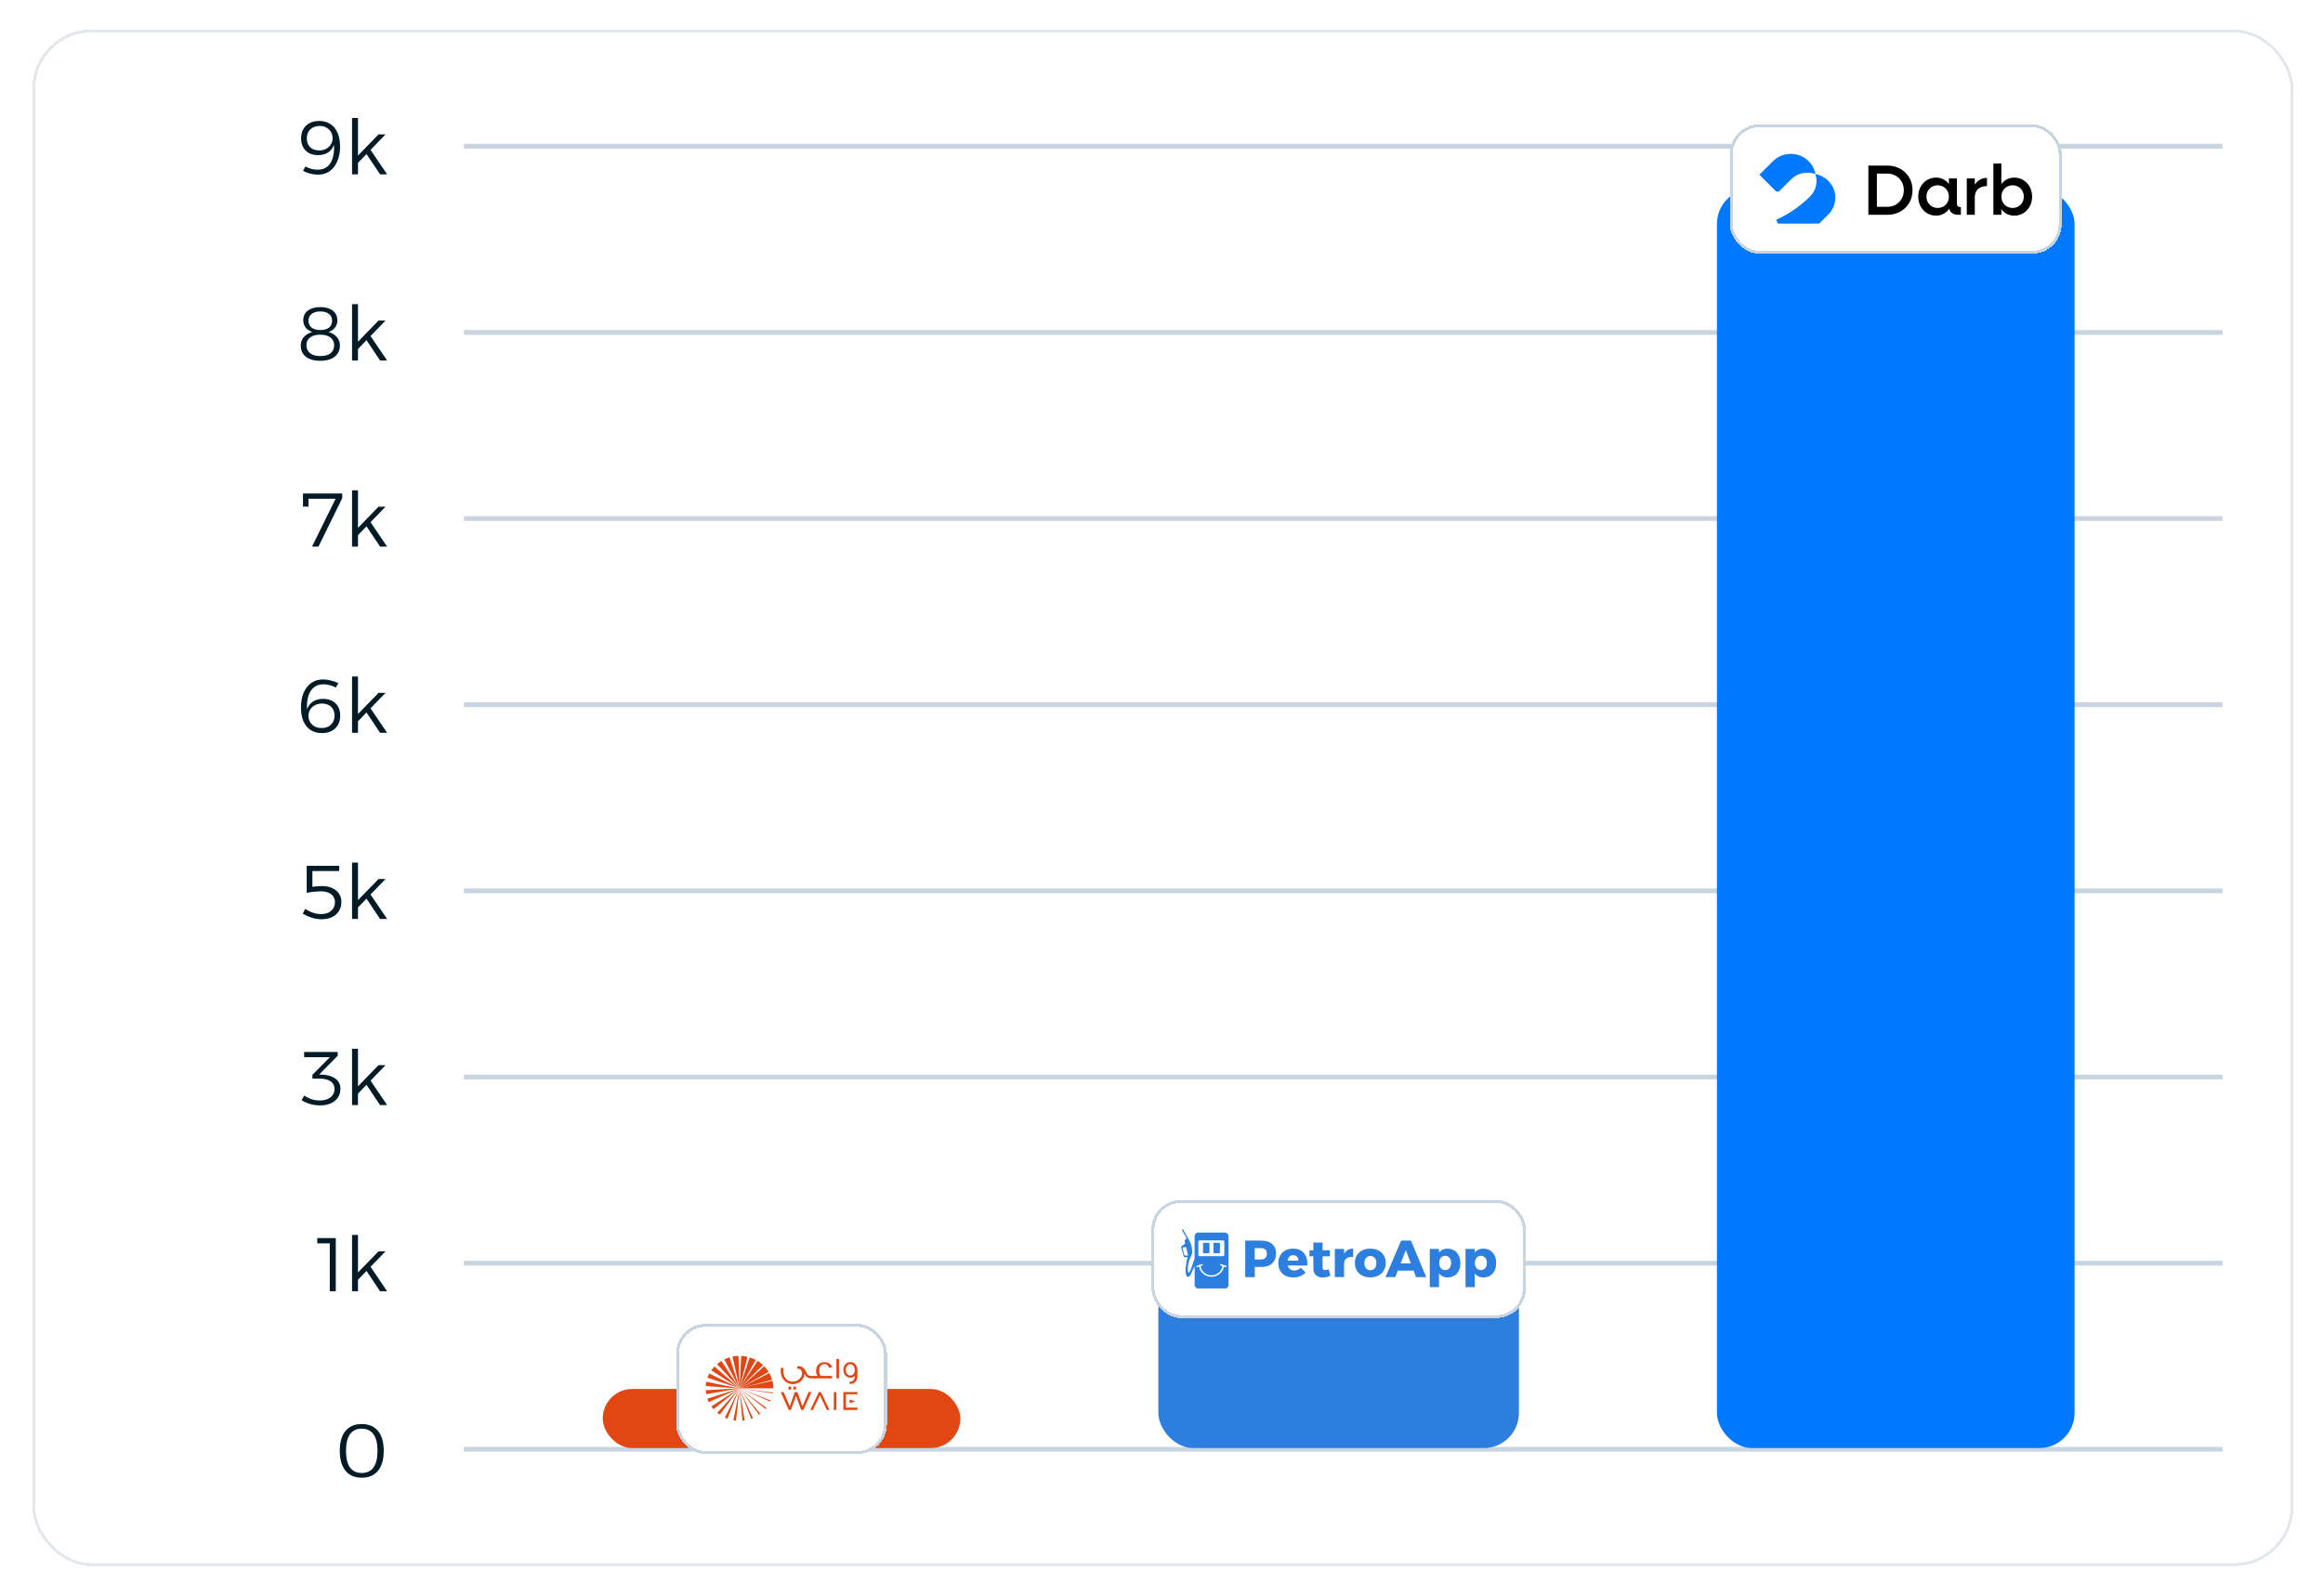 <svg width="786" height="540" viewBox="0 0 786 540" fill="none" xmlns="http://www.w3.org/2000/svg">
<g filter="url(#filter0_d_9005_6267)">
<rect x="10.938" width="765.062" height="520" rx="20" fill="white" shape-rendering="crispEdges"/>
<rect x="11.438" y="0.5" width="764.062" height="519" rx="19.5" stroke="#E2E8ED" shape-rendering="crispEdges"/>
<path d="M103.351 46.328C103.933 46.671 104.593 46.945 105.329 47.15C106.066 47.339 106.785 47.433 107.487 47.433C108.789 47.433 109.868 47.09 110.724 46.405C111.581 45.703 112.197 44.718 112.574 43.451C112.968 42.184 113.113 40.694 113.011 38.981C112.617 40.094 111.957 40.959 111.033 41.575C110.108 42.192 108.977 42.5 107.641 42.5C106.46 42.5 105.432 42.269 104.559 41.807C103.702 41.344 103.043 40.694 102.58 39.854C102.118 38.998 101.887 37.987 101.887 36.823C101.887 35.607 102.135 34.562 102.632 33.689C103.146 32.798 103.856 32.121 104.764 31.659C105.689 31.18 106.768 30.94 108.001 30.94C109.474 30.94 110.733 31.282 111.778 31.967C112.822 32.635 113.627 33.611 114.192 34.896C114.775 36.181 115.066 37.739 115.066 39.572C115.066 41.49 114.758 43.16 114.141 44.581C113.542 46.003 112.685 47.116 111.572 47.921C110.476 48.709 109.157 49.103 107.616 49.103C106.794 49.103 105.92 48.991 104.995 48.769C104.088 48.529 103.265 48.212 102.529 47.818L103.351 46.328ZM108.155 32.635C107.299 32.635 106.545 32.807 105.894 33.149C105.244 33.492 104.73 33.98 104.353 34.613C103.993 35.23 103.814 35.984 103.814 36.874C103.814 38.107 104.19 39.092 104.944 39.829C105.697 40.548 106.708 40.908 107.975 40.908C108.952 40.908 109.774 40.711 110.442 40.317C111.127 39.923 111.649 39.409 112.009 38.775C112.386 38.124 112.565 37.431 112.548 36.694C112.548 36.266 112.463 35.812 112.291 35.333C112.137 34.853 111.88 34.416 111.521 34.023C111.161 33.611 110.699 33.278 110.133 33.021C109.585 32.764 108.926 32.635 108.155 32.635ZM119.118 29.938H121.122V49H119.118V29.938ZM128.084 35.487H130.448L120.917 45.326V42.86L128.084 35.487ZM125.13 40.368L130.987 49H128.598L123.64 41.575L125.13 40.368Z" fill="#021B26"/>
<path d="M156.966 39.5H752" stroke="#C8D5E0" stroke-width="1.606"/>
<path d="M108.363 93.94C109.561 93.94 110.589 94.12 111.445 94.479C112.319 94.839 112.987 95.353 113.449 96.021C113.912 96.689 114.143 97.494 114.143 98.436C114.143 99.377 113.877 100.182 113.346 100.85C112.833 101.518 112.122 102.024 111.214 102.366C112.396 102.726 113.321 103.3 113.989 104.087C114.674 104.875 115.016 105.834 115.016 106.965C115.016 108.027 114.742 108.943 114.194 109.714C113.663 110.484 112.901 111.075 111.908 111.486C110.932 111.897 109.758 112.103 108.388 112.103C107.018 112.103 105.836 111.906 104.843 111.512C103.85 111.101 103.087 110.51 102.557 109.739C102.026 108.969 101.76 108.061 101.76 107.016C101.76 105.851 102.103 104.875 102.788 104.087C103.49 103.3 104.432 102.726 105.614 102.366C104.672 102.006 103.935 101.493 103.404 100.825C102.873 100.14 102.608 99.318 102.608 98.359C102.608 97.434 102.839 96.646 103.302 95.995C103.781 95.327 104.449 94.822 105.305 94.479C106.179 94.12 107.198 93.94 108.363 93.94ZM108.363 103.265C106.907 103.265 105.759 103.582 104.92 104.216C104.098 104.832 103.687 105.697 103.687 106.811C103.687 107.975 104.098 108.883 104.92 109.534C105.759 110.185 106.915 110.51 108.388 110.51C109.861 110.51 111.009 110.193 111.831 109.559C112.653 108.909 113.064 108.001 113.064 106.836C113.064 105.723 112.644 104.85 111.805 104.216C110.983 103.582 109.835 103.265 108.363 103.265ZM108.388 95.404C107.138 95.404 106.153 95.687 105.434 96.252C104.732 96.8 104.381 97.562 104.381 98.538C104.381 99.532 104.732 100.311 105.434 100.876C106.153 101.424 107.138 101.698 108.388 101.698C109.638 101.698 110.615 101.424 111.317 100.876C112.019 100.311 112.37 99.532 112.37 98.538C112.37 97.562 112.019 96.8 111.317 96.252C110.615 95.687 109.638 95.404 108.388 95.404ZM119.118 92.938H121.122V112H119.118V92.938ZM128.084 98.487H130.448L120.917 108.326V105.86L128.084 98.487ZM125.13 103.368L130.987 112H128.598L123.64 104.576L125.13 103.368Z" fill="#021B26"/>
<path d="M156.966 102.5H752" stroke="#C8D5E0" stroke-width="1.606"/>
<path d="M102.511 157.017H115.793V158.61L107.752 175H105.569L113.944 157.993L114.483 158.789H103.462L104.387 157.916L104.361 161.461H102.511V157.017ZM119.118 155.938H121.122V175H119.118V155.938ZM128.084 161.487H130.448L120.917 171.326V168.86L128.084 161.487ZM125.13 166.368L130.987 175H128.598L123.64 167.576L125.13 166.368Z" fill="#021B26"/>
<path d="M156.966 165.5H752" stroke="#C8D5E0" stroke-width="1.606"/>
<path d="M113.655 222.689C113.055 222.346 112.379 222.081 111.625 221.892C110.889 221.687 110.169 221.584 109.467 221.584C108.148 221.584 107.061 221.935 106.205 222.637C105.348 223.322 104.723 224.299 104.329 225.566C103.935 226.816 103.79 228.306 103.892 230.036C104.303 228.906 104.971 228.041 105.896 227.441C106.838 226.825 107.977 226.516 109.313 226.516C110.512 226.516 111.54 226.748 112.396 227.21C113.269 227.673 113.937 228.323 114.4 229.163C114.879 230.002 115.119 231.004 115.119 232.168C115.119 233.401 114.862 234.463 114.348 235.354C113.852 236.227 113.141 236.904 112.216 237.383C111.291 237.863 110.204 238.103 108.953 238.103C107.48 238.103 106.213 237.769 105.151 237.101C104.089 236.416 103.267 235.431 102.685 234.146C102.12 232.845 101.837 231.269 101.837 229.419C101.837 227.518 102.137 225.857 102.736 224.436C103.353 223.014 104.218 221.909 105.331 221.121C106.461 220.334 107.789 219.94 109.313 219.94C110.152 219.94 111.034 220.06 111.959 220.299C112.884 220.522 113.723 220.822 114.477 221.199L113.655 222.689ZM108.979 228.109C108.02 228.109 107.189 228.306 106.487 228.7C105.785 229.094 105.254 229.608 104.894 230.242C104.535 230.875 104.355 231.56 104.355 232.297C104.355 232.742 104.44 233.204 104.612 233.684C104.783 234.164 105.048 234.609 105.408 235.02C105.768 235.431 106.23 235.765 106.795 236.022C107.361 236.262 108.037 236.382 108.825 236.382C109.681 236.382 110.435 236.219 111.086 235.893C111.754 235.551 112.267 235.063 112.627 234.429C113.004 233.778 113.192 233.016 113.192 232.143C113.192 230.892 112.807 229.908 112.036 229.188C111.283 228.469 110.264 228.109 108.979 228.109ZM119.118 218.938H121.122V238H119.118V218.938ZM128.084 224.487H130.448L120.917 234.326V231.86L128.084 224.487ZM125.13 229.368L130.987 238H128.598L123.64 230.576L125.13 229.368Z" fill="#021B26"/>
<path d="M156.966 228.5H752" stroke="#C8D5E0" stroke-width="1.606"/>
<path d="M105.701 291.084L105.238 290.21C105.547 290.142 105.923 290.082 106.369 290.03C106.814 289.979 107.268 289.945 107.73 289.927C108.21 289.893 108.629 289.876 108.989 289.876C110.325 289.876 111.473 290.107 112.432 290.57C113.408 291.015 114.161 291.64 114.692 292.445C115.24 293.233 115.514 294.141 115.514 295.168C115.514 296.367 115.24 297.412 114.692 298.303C114.144 299.193 113.365 299.887 112.355 300.383C111.361 300.863 110.188 301.103 108.835 301.103C107.79 301.103 106.686 300.931 105.521 300.589C104.373 300.229 103.346 299.758 102.438 299.176L103.286 297.583C104.074 298.131 104.939 298.568 105.881 298.893C106.84 299.202 107.765 299.356 108.655 299.356C110.077 299.356 111.207 298.988 112.046 298.251C112.903 297.515 113.331 296.53 113.331 295.297C113.331 294.184 112.911 293.301 112.072 292.651C111.25 291.983 110.068 291.649 108.527 291.649C108.27 291.649 107.944 291.666 107.55 291.7C107.157 291.717 106.728 291.751 106.266 291.803C105.821 291.837 105.375 291.889 104.93 291.957C104.502 292.026 104.117 292.094 103.774 292.163V283.017H114.769V284.789H104.776L105.701 283.89V291.084ZM119.118 281.938H121.122V301H119.118V281.938ZM128.084 287.487H130.448L120.917 297.326V294.86L128.084 287.487ZM125.13 292.368L130.987 301H128.598L123.64 293.576L125.13 292.368Z" fill="#021B26"/>
<path d="M156.966 291.5H752" stroke="#C8D5E0" stroke-width="1.606"/>
<path d="M109.098 353.698C110.931 353.784 112.404 354.246 113.517 355.085C114.63 355.908 115.187 357.046 115.187 358.502C115.187 359.598 114.904 360.575 114.339 361.431C113.774 362.27 112.978 362.93 111.95 363.409C110.922 363.872 109.689 364.103 108.251 364.103C107.12 364.103 105.998 363.94 104.885 363.615C103.789 363.289 102.847 362.861 102.059 362.33L102.958 360.763C103.661 361.277 104.466 361.688 105.373 361.996C106.281 362.287 107.206 362.433 108.148 362.433C109.21 362.433 110.109 362.27 110.845 361.945C111.599 361.619 112.173 361.166 112.567 360.583C112.978 360.001 113.183 359.333 113.183 358.579C113.183 357.415 112.729 356.533 111.821 355.933C110.931 355.334 109.681 355.034 108.071 355.034H105.707V353.75L112.31 347.096L112.592 347.789H102.907V346.017H114.262V347.301L107.351 354.289L107.069 353.595L109.098 353.698ZM119.118 344.938H121.122V364H119.118V344.938ZM128.084 350.487H130.448L120.917 360.326V357.86L128.084 350.487ZM125.13 355.368L130.987 364H128.598L123.64 356.576L125.13 355.368Z" fill="#021B26"/>
<path d="M156.966 354.5H752" stroke="#C8D5E0" stroke-width="1.606"/>
<path d="M107.346 409.017H113.614V427H111.584V409.89L112.484 410.789H107.346V409.017ZM119.118 407.938H121.122V427H119.118V407.938ZM128.084 413.487H130.448L120.917 423.326V420.86L128.084 413.487ZM125.13 418.368L130.987 427H128.598L123.64 419.576L125.13 418.368Z" fill="#021B26"/>
<path d="M156.966 417.5H752" stroke="#C8D5E0" stroke-width="1.606"/>
<path d="M122.39 471.94C124.788 471.94 126.629 472.728 127.913 474.303C129.198 475.862 129.84 478.097 129.84 481.008C129.84 483.92 129.198 486.164 127.913 487.739C126.629 489.315 124.788 490.103 122.39 490.103C120.009 490.103 118.177 489.315 116.892 487.739C115.608 486.164 114.966 483.92 114.966 481.008C114.966 478.097 115.608 475.862 116.892 474.303C118.177 472.728 120.009 471.94 122.39 471.94ZM122.39 473.507C120.643 473.507 119.316 474.141 118.408 475.408C117.517 476.658 117.072 478.525 117.072 481.008C117.072 483.492 117.517 485.367 118.408 486.635C119.316 487.885 120.643 488.51 122.39 488.51C124.137 488.51 125.464 487.885 126.372 486.635C127.28 485.367 127.734 483.492 127.734 481.008C127.734 478.525 127.28 476.658 126.372 475.408C125.464 474.141 124.137 473.507 122.39 473.507Z" fill="#021B26"/>
<path d="M156.966 480.5H752" stroke="#C8D5E0" stroke-width="1.606"/>
<rect x="203.938" y="460.072" width="121" height="20" rx="10" fill="#E24612"/>
<g filter="url(#filter1_d_9005_6267)">
<rect x="228.763" y="428.072" width="71.349" height="44" rx="10" fill="white" shape-rendering="crispEdges"/>
<rect x="229.263" y="428.572" width="70.349" height="43" rx="9.5" stroke="#C8D5E0" shape-rendering="crispEdges"/>
<g clip-path="url(#clip0_9005_6267)">
<path d="M261.681 449.84C261.681 448.956 261.589 448.117 261.358 447.277L250.189 449.84H261.681Z" fill="#E24612"/>
<path d="M261.266 446.968C261.035 446.172 260.712 445.377 260.296 444.67L250.189 449.885L261.266 446.968Z" fill="#E24612"/>
<path d="M260.066 444.272C259.65 443.565 259.143 442.946 258.589 442.372L250.189 449.885L260.066 444.272Z" fill="#E24612"/>
<path d="M258.173 441.974C257.619 441.444 256.973 440.958 256.327 440.56L250.189 449.885L258.173 441.974Z" fill="#E24612"/>
<path d="M255.727 440.251C255.081 439.897 254.389 439.632 253.65 439.411L250.189 449.929L255.727 440.251Z" fill="#E24612"/>
<path d="M252.912 439.189C252.22 439.013 251.481 438.924 250.789 438.88L250.235 449.884L252.912 439.189Z" fill="#E24612"/>
<path d="M249.866 438.88C249.173 438.88 248.481 438.969 247.835 439.101L250.235 449.84L249.866 438.88Z" fill="#E24612"/>
<path d="M246.866 439.366C246.219 439.543 245.619 439.808 245.066 440.073L250.235 449.884L246.866 439.366Z" fill="#E24612"/>
<path d="M244.096 440.604C243.589 440.913 243.081 441.266 242.619 441.664L250.235 449.884L244.096 440.604Z" fill="#E24612"/>
<path d="M241.743 442.46C241.373 442.858 241.004 443.3 240.681 443.786L250.189 449.884L241.743 442.46Z" fill="#E24612"/>
<path d="M239.989 444.846C239.758 445.288 239.527 445.774 239.342 446.26L250.189 449.84L239.989 444.846Z" fill="#E24612"/>
<path d="M238.973 447.63C238.881 448.117 238.789 448.558 238.789 449.089L250.189 449.928L238.973 447.63Z" fill="#E24612"/>
<path d="M238.789 450.503C238.835 450.945 238.881 451.387 238.973 451.829L250.235 449.84L238.789 450.503Z" fill="#E24612"/>
<path d="M239.342 453.376C239.481 453.774 239.619 454.172 239.804 454.525L250.189 449.885L239.342 453.376Z" fill="#E24612"/>
<path d="M240.681 455.984C240.912 456.293 241.143 456.602 241.42 456.912L250.189 449.885L240.681 455.984Z" fill="#E24612"/>
<path d="M242.711 458.148C242.988 458.369 243.265 458.59 243.542 458.767L250.188 449.84L242.711 458.148Z" fill="#E24612"/>
<path d="M245.25 459.784C245.527 459.917 245.85 460.049 246.127 460.138L250.189 449.885L245.25 459.784Z" fill="#E24612"/>
<path d="M248.158 460.668C248.435 460.712 248.712 460.756 249.035 460.801L250.235 449.885L248.158 460.668Z" fill="#E24612"/>
<path d="M251.204 460.801C251.435 460.801 251.712 460.756 251.942 460.712L250.189 449.885L251.204 460.801Z" fill="#E24612"/>
<path d="M254.158 460.182C254.342 460.093 254.573 460.049 254.758 459.961L250.189 449.885L254.158 460.182Z" fill="#E24612"/>
<path d="M256.835 458.812C256.973 458.723 257.112 458.591 257.25 458.502L250.189 449.885L256.835 458.812Z" fill="#E24612"/>
<path d="M259.05 456.867C259.143 456.735 259.235 456.646 259.373 456.514L250.189 449.885L259.05 456.867Z" fill="#E24612"/>
<path d="M260.666 454.348C260.712 454.259 260.758 454.127 260.804 453.994L250.189 449.84L260.666 454.348Z" fill="#E24612"/>
<path d="M250.189 449.885L261.543 451.564C261.543 451.476 261.589 451.387 261.589 451.299L250.189 449.885Z" fill="#E24612"/>
<path d="M277.05 451.122L274.189 457.177H275.066L277.419 452.183L279.727 457.177H280.65L277.789 451.122H277.05Z" fill="#E24612"/>
<path d="M273.589 451.122L271.512 455.983L269.804 451.122H268.927L267.219 455.983L265.142 451.122H264.173L266.85 457.177H267.589L269.342 452.448L271.096 457.177H271.835L274.558 451.122H273.589Z" fill="#E24612"/>
<path d="M290.112 451.122H285.358V457.177H290.112V456.381H286.235V451.873H290.112V451.122Z" fill="#E24612"/>
<path d="M289.373 454.26L287.481 453.641V454.879L289.373 454.26Z" fill="#E24612"/>
<path d="M283.004 451.122H282.127V457.177H283.004V451.122Z" fill="#E24612"/>
<path d="M274.696 446.482H274.512C273.358 446.482 272.481 445.863 272.204 444.846C272.204 446.835 270.358 448.426 268.235 448.426C265.927 448.426 264.173 446.57 264.173 444.139V442.946H265.05V444.007C265.05 446.172 266.25 447.586 268.235 447.586C269.896 447.586 271.373 446.261 271.373 444.802C271.373 443.742 270.773 443.167 269.758 443.167V442.416C269.758 442.416 269.989 442.372 270.45 442.372C271.235 442.372 272.25 443.123 272.666 444.095C273.127 445.244 273.542 445.642 274.466 445.642H274.742V446.482H274.696Z" fill="#E24612"/>
<path d="M283.881 439.941H283.004V446.481H283.881V439.941Z" fill="#E24612"/>
<path d="M290.112 443.653V445.42C290.112 447.365 289.327 448.293 287.481 448.426V447.63C288.635 447.63 289.235 446.967 289.235 445.597C288.958 446.039 288.45 446.26 287.758 446.26C286.373 446.26 285.358 445.155 285.358 443.608C285.358 442.062 286.327 440.957 287.758 440.957C289.096 441.001 290.112 442.106 290.112 443.653ZM289.235 443.653C289.235 442.592 288.589 441.708 287.666 441.708C286.743 441.708 286.189 442.548 286.189 443.608C286.189 444.713 286.835 445.509 287.712 445.509C288.589 445.509 289.235 444.713 289.235 443.653Z" fill="#E24612"/>
<path d="M277.189 443.962C277.189 443.344 277.281 442.813 277.512 442.416C277.835 441.93 278.25 441.664 278.896 441.664C279.727 441.664 280.235 442.062 280.419 442.813H281.527C281.435 442.239 281.112 441.753 280.558 441.443C280.096 441.134 279.542 441.001 278.896 441.001C278.019 441.001 277.327 441.311 276.819 441.885C276.358 442.416 276.127 443.123 276.127 443.962C276.127 444.625 276.265 445.156 276.589 445.642H274.604V446.481H281.527V445.642H277.742C277.373 445.244 277.189 444.67 277.189 443.962Z" fill="#E24612"/>
<path d="M267.681 449.266H266.804V450.282H267.681V449.266Z" fill="#E24612"/>
<path d="M269.342 449.266H268.465V450.282H269.342V449.266Z" fill="#E24612"/>
</g>
</g>
<rect x="391.938" y="414.072" width="122" height="66" rx="11.899" fill="#2C7FDF"/>
<g filter="url(#filter2_d_9005_6267)">
<rect x="389.611" y="386.072" width="126.653" height="40" rx="10" fill="white" shape-rendering="crispEdges"/>
<rect x="390.111" y="386.572" width="125.653" height="39" rx="9.5" stroke="#C8D5E0" shape-rendering="crispEdges"/>
<g clip-path="url(#clip1_9005_6267)">
<path d="M410.727 404.117H412.61C412.692 404.117 412.753 404.056 412.753 403.974V400.74C412.753 400.658 412.692 400.596 412.61 400.596H410.727C410.645 400.596 410.583 400.658 410.583 400.74V403.995C410.583 404.056 410.665 404.117 410.727 404.117Z" fill="#2C7FDF"/>
<path d="M407.206 404.117H409.089C409.171 404.117 409.232 404.056 409.232 403.974V400.74C409.232 400.658 409.171 400.596 409.089 400.596H407.206C407.124 400.596 407.062 400.658 407.062 400.74V403.995C407.062 404.056 407.124 404.117 407.206 404.117Z" fill="#2C7FDF"/>
<path d="M414.432 397.137H405.425C404.749 397.137 404.196 397.69 404.196 398.365V406.021C404.074 406.287 403.808 406.963 403.439 408.15C403.03 409.501 402.497 410.709 402.231 410.668C401.863 410.607 401.883 410.484 401.904 409.276C401.904 409.276 401.883 408.56 402.19 407.249C402.497 405.939 403.378 404.547 403.378 404.015C403.378 403.483 403.398 402.009 402.825 400.719C402.231 399.43 402.129 399.327 402.047 399.204C401.965 399.082 401.924 398.938 401.719 398.57C401.453 398.078 400.798 397.014 400.532 396.523C400.205 395.909 400.102 395.99 399.857 396.195C399.857 396.195 400.327 396.953 400.716 397.669C400.716 397.669 401.31 398.59 401.392 398.938C401.474 399.286 401.331 399.389 401.146 399.45C400.962 399.511 400.819 399.716 400.839 399.982C400.86 400.269 400.983 400.903 400.983 400.903C400.983 400.903 399.611 401.886 399.611 402.009C399.611 402.132 400.512 405.079 400.512 405.161C400.512 405.243 400.45 405.53 400.942 405.489H401.863C401.863 405.489 401.515 406.287 401.228 408.703C401.085 410.013 401.126 410.525 401.29 411.282C401.433 411.999 402.027 412.51 402.62 411.733C403.112 411.098 403.808 409.092 404.217 408.519V414.905C404.217 415.54 404.729 416.052 405.363 416.052H414.534C415.169 416.052 415.681 415.54 415.681 414.905V398.386C415.681 397.69 415.107 397.137 414.432 397.137ZM401.781 404.957C401.76 404.957 401.74 404.957 401.699 404.957L400.901 404.895C400.798 404.895 400.716 404.813 400.696 404.731L400.143 402.48C400.102 402.357 400.184 402.234 400.307 402.193L401.085 402.009C401.208 401.988 401.331 402.05 401.351 402.173L401.945 404.67C401.986 404.793 401.904 404.916 401.781 404.957ZM405.466 400.248C405.466 399.982 405.67 399.778 405.936 399.778H413.777C414.043 399.778 414.248 399.982 414.248 400.248V404.67C414.248 404.936 414.043 405.141 413.777 405.141H405.957C405.691 405.141 405.486 404.936 405.486 404.67L405.466 400.248ZM415.026 408.621C415.005 408.764 414.903 408.846 414.78 408.846C414.759 408.846 414.718 408.846 414.698 408.826L414.145 408.641C413.756 410.607 412.016 412.101 409.908 412.101C407.799 412.101 406.059 410.607 405.691 408.641L405.138 408.826C405.118 408.826 405.077 408.846 405.056 408.846C404.933 408.846 404.811 408.764 404.811 408.621C404.79 408.498 404.872 408.375 404.995 408.355L405.629 408.15L406.141 407.986L406.673 407.802C406.817 407.761 406.98 407.843 407.001 408.007C407.021 408.13 406.94 408.252 406.817 408.273L406.469 408.396C406.305 408.457 406.203 408.621 406.244 408.805C406.673 410.422 408.147 411.61 409.908 411.61C411.668 411.61 413.163 410.402 413.572 408.785C413.613 408.621 413.531 408.457 413.367 408.396L413.04 408.293C412.917 408.252 412.835 408.13 412.856 408.027C412.876 407.864 413.04 407.761 413.183 407.823L413.695 407.986L414.207 408.15L414.862 408.375C414.964 408.375 415.046 408.498 415.026 408.621Z" fill="#2C7FDF"/>
<path d="M430.42 400.985C429.56 400.228 428.332 399.859 426.755 399.859H421.331V412.224H424.565V408.785H426.776C428.352 408.785 429.58 408.375 430.44 407.577C431.3 406.779 431.75 405.653 431.75 404.199C431.75 402.746 431.279 401.763 430.42 400.985ZM428.106 405.755C427.738 406.083 427.247 406.246 426.592 406.246H424.544V402.398H426.592C427.247 402.398 427.758 402.562 428.106 402.869C428.475 403.176 428.639 403.646 428.639 404.281C428.639 404.916 428.475 405.407 428.106 405.755Z" fill="#2C7FDF"/>
<path d="M440.287 403.278C439.55 402.807 438.628 402.582 437.502 402.582C436.52 402.582 435.64 402.787 434.882 403.196C434.125 403.606 433.552 404.179 433.142 404.916C432.733 405.653 432.528 406.512 432.528 407.495C432.528 408.478 432.733 409.296 433.142 410.033C433.552 410.77 434.125 411.323 434.882 411.732C435.64 412.121 436.54 412.326 437.564 412.326C438.465 412.326 439.243 412.183 439.959 411.876C440.655 411.589 441.249 411.18 441.74 410.648L440.102 409.03C439.447 409.685 438.71 409.992 437.871 409.992C437.421 409.992 437.011 409.89 436.663 409.665C436.315 409.44 436.049 409.133 435.865 408.744C435.803 408.6 435.742 408.437 435.701 408.293H442.334C442.395 407.147 442.272 406.144 441.924 405.284C441.556 404.424 441.023 403.749 440.287 403.278ZM435.619 406.635C435.66 406.41 435.722 406.185 435.803 406.001C435.967 405.612 436.192 405.325 436.479 405.1C436.766 404.875 437.114 404.772 437.523 404.772C437.871 404.772 438.178 404.854 438.465 404.998C438.731 405.161 438.935 405.366 439.099 405.632C439.243 405.898 439.324 406.246 439.304 406.635H435.619Z" fill="#2C7FDF"/>
<path d="M448.905 409.767C448.7 409.829 448.516 409.849 448.352 409.849C448.086 409.87 447.861 409.788 447.717 409.624C447.554 409.46 447.492 409.194 447.492 408.826V405.182H449.969V403.135H447.492V400.514H444.381V403.135H443.05V405.182H444.381V409.317C444.381 409.972 444.524 410.525 444.79 410.975C445.056 411.425 445.445 411.773 445.936 411.999C446.428 412.224 446.96 412.347 447.574 412.347C448.045 412.347 448.516 412.285 448.966 412.183C449.417 412.08 449.805 411.917 450.153 411.691L449.56 409.522C449.314 409.624 449.109 409.706 448.905 409.767Z" fill="#2C7FDF"/>
<path d="M454.78 404.261V402.684H451.648V412.203H454.78V407.372C454.821 406.983 454.944 406.635 455.148 406.349C455.394 405.98 455.762 405.714 456.213 405.55C456.684 405.366 457.216 405.325 457.85 405.386V402.562C457.073 402.562 456.397 402.766 455.824 403.155C455.414 403.442 455.066 403.81 454.78 404.261Z" fill="#2C7FDF"/>
<path d="M468.209 404.875C467.779 404.138 467.165 403.585 466.387 403.176C465.609 402.766 464.688 402.582 463.644 402.582C462.6 402.582 461.679 402.787 460.901 403.176C460.123 403.585 459.509 404.138 459.079 404.875C458.649 405.612 458.444 406.451 458.444 407.434C458.444 408.416 458.649 409.256 459.079 409.992C459.509 410.729 460.102 411.303 460.901 411.692C461.679 412.101 462.6 412.306 463.644 412.306C464.688 412.306 465.609 412.101 466.387 411.692C467.165 411.282 467.779 410.709 468.209 409.992C468.639 409.256 468.864 408.396 468.864 407.434C468.864 406.471 468.659 405.612 468.209 404.875ZM465.466 408.744C465.302 409.112 465.056 409.378 464.749 409.583C464.442 409.788 464.074 409.89 463.664 409.89C463.255 409.89 462.886 409.788 462.6 409.583C462.313 409.378 462.047 409.112 461.883 408.744C461.719 408.375 461.638 407.966 461.638 407.475C461.638 406.983 461.719 406.574 461.883 406.205C462.047 405.837 462.293 405.55 462.6 405.366C462.907 405.161 463.255 405.059 463.664 405.059C464.074 405.059 464.442 405.161 464.749 405.366C465.056 405.571 465.302 405.857 465.466 406.205C465.629 406.574 465.711 406.983 465.711 407.475C465.711 407.966 465.629 408.396 465.466 408.744Z" fill="#2C7FDF"/>
<path d="M474.084 399.859L468.782 412.224H472.098L472.958 410.013H478.301L479.14 412.224H482.579L477.4 399.859H474.084ZM473.92 407.556L475.66 403.073L477.38 407.556H473.92Z" fill="#2C7FDF"/>
<path d="M492.057 403.196C491.402 402.787 490.624 402.582 489.724 402.582C488.925 402.582 488.25 402.787 487.677 403.176C487.39 403.38 487.124 403.626 486.899 403.913V402.684H483.767V415.622H486.899V410.975C487.124 411.262 487.39 411.528 487.697 411.732C488.27 412.121 488.966 412.326 489.765 412.326C490.665 412.326 491.423 412.121 492.078 411.732C492.733 411.344 493.224 410.77 493.593 410.033C493.961 409.296 494.125 408.457 494.125 407.516C494.125 406.512 493.941 405.653 493.572 404.916C493.204 404.179 492.733 403.606 492.057 403.196ZM490.768 408.682C490.604 409.051 490.358 409.337 490.051 409.542C489.744 409.747 489.376 409.849 488.966 409.849C488.577 409.849 488.229 409.747 487.922 409.542C487.615 409.337 487.369 409.051 487.206 408.682C487.042 408.314 486.96 407.884 486.96 407.413C486.96 406.942 487.042 406.512 487.206 406.144C487.369 405.775 487.615 405.509 487.922 405.305C488.229 405.1 488.577 404.998 488.966 404.998C489.376 404.998 489.744 405.1 490.051 405.305C490.358 405.509 490.604 405.796 490.768 406.164C490.931 406.533 491.013 406.942 491.013 407.413C491.013 407.884 490.931 408.314 490.768 408.682Z" fill="#2C7FDF"/>
<path d="M505.711 404.916C505.343 404.179 504.831 403.606 504.156 403.196C503.5 402.787 502.723 402.582 501.822 402.582C501.023 402.582 500.348 402.787 499.775 403.176C499.488 403.38 499.222 403.626 498.997 403.913V402.684H495.865V415.622H498.997V410.975C499.222 411.262 499.488 411.528 499.795 411.732C500.368 412.121 501.064 412.326 501.863 412.326C502.764 412.326 503.521 412.121 504.176 411.732C504.831 411.344 505.343 410.77 505.691 410.033C506.059 409.296 506.223 408.457 506.223 407.516C506.264 406.512 506.08 405.653 505.711 404.916ZM502.845 408.682C502.682 409.051 502.436 409.337 502.129 409.542C501.822 409.747 501.453 409.849 501.044 409.849C500.655 409.849 500.307 409.747 500 409.542C499.693 409.337 499.447 409.051 499.283 408.682C499.12 408.314 499.038 407.884 499.038 407.413C499.038 406.942 499.12 406.512 499.283 406.144C499.447 405.775 499.693 405.509 500 405.305C500.307 405.1 500.655 404.998 501.044 404.998C501.453 404.998 501.822 405.1 502.129 405.305C502.436 405.509 502.682 405.796 502.845 406.164C503.009 406.533 503.091 406.942 503.091 407.413C503.091 407.884 503.03 408.314 502.845 408.682Z" fill="#2C7FDF"/>
</g>
</g>
<rect x="580.938" y="53.869" width="121" height="426.203" rx="11.899" fill="#0078FF"/>
<g filter="url(#filter3_d_9005_6267)">
<rect x="585.3" y="22.072" width="112.274" height="43.797" rx="10" fill="white" shape-rendering="crispEdges"/>
<rect x="585.8" y="22.572" width="111.274" height="42.797" rx="9.5" stroke="#C8D5E0" shape-rendering="crispEdges"/>
<g clip-path="url(#clip2_9005_6267)">
<path d="M618.649 41.25C617.601 40.202 616.292 39.438 614.871 39.041L614.247 38.868L614.408 39.496C615.037 41.966 614.313 44.614 612.516 46.411C609.265 49.662 605.5 52.29 601.328 54.222L600.996 54.376L601.55 55.669H615.527L618.651 52.545C621.767 49.432 621.767 44.363 618.651 41.247L618.649 41.25Z" fill="#0078FF"/>
<path d="M614.106 38.257C613.754 36.871 613.03 35.603 612.018 34.591C608.659 31.233 603.194 31.233 599.835 34.591L595.3 39.126L601.029 44.854H601.844L605.97 40.728C607.972 38.727 610.911 37.955 613.644 38.714L614.267 38.888L614.106 38.259V38.257Z" fill="#0078FF"/>
<path d="M647.116 44.372C647.116 49.124 643.496 52.694 638.647 52.694H632.18V36.047H638.647C643.496 36.047 647.116 39.617 647.116 44.369V44.372ZM644.171 44.372C644.171 41.164 641.783 38.751 638.598 38.751H635.053V49.995H638.598C641.783 49.995 644.171 47.582 644.171 44.374V44.372Z" fill="black"/>
<path d="M663.474 50.09V52.694H662.702C660.964 52.694 659.88 51.971 659.543 50.619C658.553 52.066 656.984 52.983 655.102 52.983C651.628 52.983 649.047 50.21 649.047 46.542C649.047 42.874 651.628 40.101 655.102 40.101C656.912 40.101 658.433 40.944 659.422 42.296V40.389H662.124V48.955C662.124 49.655 662.536 50.09 663.259 50.09H663.476H663.474ZM659.42 46.545C659.42 44.372 657.804 42.708 655.632 42.708C653.459 42.708 651.82 44.372 651.82 46.545C651.82 48.717 653.435 50.381 655.632 50.381C657.827 50.381 659.42 48.717 659.42 46.545Z" fill="black"/>
<path d="M672.303 40.198V42.971C669.698 42.971 668.178 44.444 668.178 46.711V52.695H665.475V40.39H668.178V42.44C669.144 41.042 670.565 40.196 672.303 40.196V40.198Z" fill="black"/>
<path d="M687.574 46.544C687.574 50.212 684.969 52.986 681.518 52.986C679.686 52.986 678.165 52.142 677.175 50.79V52.697H674.473V35.326H677.175V42.299C678.165 40.947 679.686 40.103 681.518 40.103C684.969 40.103 687.574 42.876 687.574 46.544ZM684.775 46.544C684.775 44.372 683.16 42.708 680.987 42.708C678.814 42.708 677.175 44.372 677.175 46.544C677.175 48.717 678.816 50.381 680.987 50.381C683.157 50.381 684.775 48.717 684.775 46.544Z" fill="black"/>
</g>
</g>
</g>
<defs>
<filter id="filter0_d_9005_6267" x="0.938" y="0" width="785.062" height="540" filterUnits="userSpaceOnUse" color-interpolation-filters="sRGB">
<feFlood flood-opacity="0" result="BackgroundImageFix"/>
<feColorMatrix in="SourceAlpha" type="matrix" values="0 0 0 0 0 0 0 0 0 0 0 0 0 0 0 0 0 0 127 0" result="hardAlpha"/>
<feOffset dy="10"/>
<feGaussianBlur stdDeviation="5"/>
<feComposite in2="hardAlpha" operator="out"/>
<feColorMatrix type="matrix" values="0 0 0 0 0 0 0 0 0 0 0 0 0 0 0 0 0 0 0.1 0"/>
<feBlend mode="normal" in2="BackgroundImageFix" result="effect1_dropShadow_9005_6267"/>
<feBlend mode="normal" in="SourceGraphic" in2="effect1_dropShadow_9005_6267" result="shape"/>
</filter>
<filter id="filter1_d_9005_6267" x="218.763" y="428.072" width="91.349" height="64" filterUnits="userSpaceOnUse" color-interpolation-filters="sRGB">
<feFlood flood-opacity="0" result="BackgroundImageFix"/>
<feColorMatrix in="SourceAlpha" type="matrix" values="0 0 0 0 0 0 0 0 0 0 0 0 0 0 0 0 0 0 127 0" result="hardAlpha"/>
<feOffset dy="10"/>
<feGaussianBlur stdDeviation="5"/>
<feComposite in2="hardAlpha" operator="out"/>
<feColorMatrix type="matrix" values="0 0 0 0 0 0 0 0 0 0 0 0 0 0 0 0 0 0 0.1 0"/>
<feBlend mode="normal" in2="BackgroundImageFix" result="effect1_dropShadow_9005_6267"/>
<feBlend mode="normal" in="SourceGraphic" in2="effect1_dropShadow_9005_6267" result="shape"/>
</filter>
<filter id="filter2_d_9005_6267" x="379.611" y="386.072" width="146.653" height="60" filterUnits="userSpaceOnUse" color-interpolation-filters="sRGB">
<feFlood flood-opacity="0" result="BackgroundImageFix"/>
<feColorMatrix in="SourceAlpha" type="matrix" values="0 0 0 0 0 0 0 0 0 0 0 0 0 0 0 0 0 0 127 0" result="hardAlpha"/>
<feOffset dy="10"/>
<feGaussianBlur stdDeviation="5"/>
<feComposite in2="hardAlpha" operator="out"/>
<feColorMatrix type="matrix" values="0 0 0 0 0 0 0 0 0 0 0 0 0 0 0 0 0 0 0.1 0"/>
<feBlend mode="normal" in2="BackgroundImageFix" result="effect1_dropShadow_9005_6267"/>
<feBlend mode="normal" in="SourceGraphic" in2="effect1_dropShadow_9005_6267" result="shape"/>
</filter>
<filter id="filter3_d_9005_6267" x="575.3" y="22.072" width="132.274" height="63.797" filterUnits="userSpaceOnUse" color-interpolation-filters="sRGB">
<feFlood flood-opacity="0" result="BackgroundImageFix"/>
<feColorMatrix in="SourceAlpha" type="matrix" values="0 0 0 0 0 0 0 0 0 0 0 0 0 0 0 0 0 0 127 0" result="hardAlpha"/>
<feOffset dy="10"/>
<feGaussianBlur stdDeviation="5"/>
<feComposite in2="hardAlpha" operator="out"/>
<feColorMatrix type="matrix" values="0 0 0 0 0 0 0 0 0 0 0 0 0 0 0 0 0 0 0.1 0"/>
<feBlend mode="normal" in2="BackgroundImageFix" result="effect1_dropShadow_9005_6267"/>
<feBlend mode="normal" in="SourceGraphic" in2="effect1_dropShadow_9005_6267" result="shape"/>
</filter>
<clipPath id="clip0_9005_6267">
<rect width="51.349" height="24" fill="white" transform="translate(238.763 438.072)"/>
</clipPath>
<clipPath id="clip1_9005_6267">
<rect width="106.653" height="20" fill="white" transform="translate(399.611 396.072)"/>
</clipPath>
<clipPath id="clip2_9005_6267">
<rect width="92.274" height="23.797" fill="white" transform="translate(595.3 32.072)"/>
</clipPath>
</defs>
</svg>
